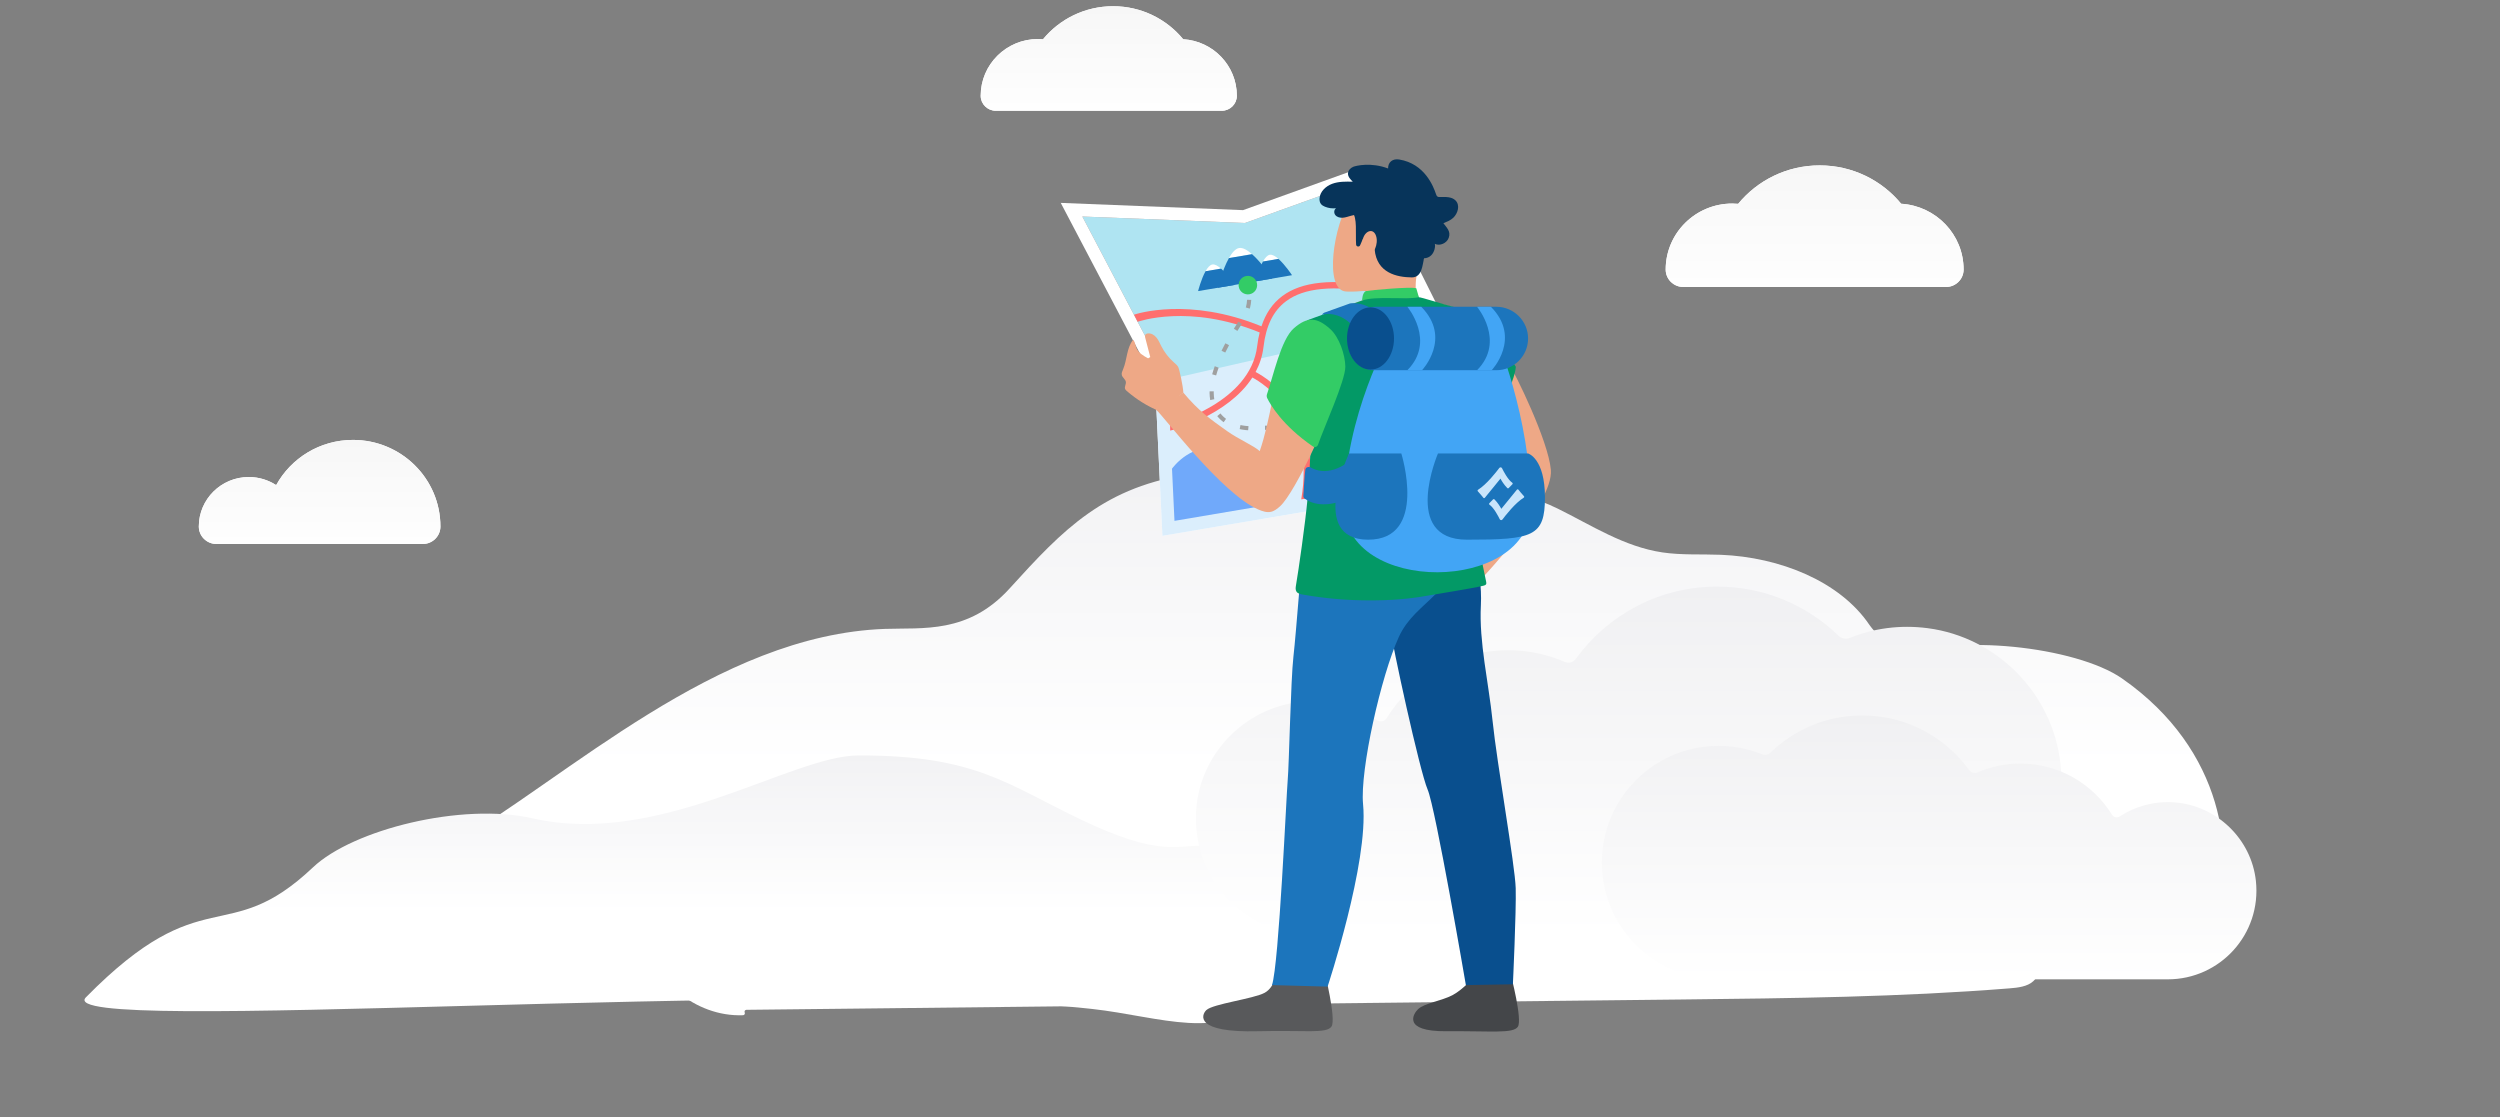<?xml version="1.0" encoding="UTF-8"?>
<svg width="602px" height="269px" viewBox="0 0 602 269" version="1.1" xmlns="http://www.w3.org/2000/svg" xmlns:xlink="http://www.w3.org/1999/xlink">
    <rect x="0" y="0" width="602" height="269" fill="#808080" stroke="none"/>
    <title>Group 123</title>
    <defs>
        <path d="M80.312,83.575 L0.363,213.198 L286.606,240.312 L443.399,232.95 C452.596,232.95 459.609,225.053 459.683,217.032 L459.683,217.032 L459.683,216.777 C459.655,213.744 458.628,210.704 456.344,208.078 L456.344,208.078 C428.14,175.653 363.602,93.434 341.76,75.121 L341.76,75.121 C339.643,73.346 328.918,79.451 319.557,82.166 L319.557,82.166 C319.046,81.886 318.57,81.605 318.135,81.324 L318.135,81.324 C308.837,75.311 287.39,49.512 271.311,36.904 L271.311,36.904 C266.458,33.098 262.755,30.212 260.754,30.794 L260.754,30.794 C257.576,31.718 253.016,35.424 250.099,37.583 L250.099,37.583 C241.188,44.179 238.476,47.67 233.052,48.446 L233.052,48.446 C227.858,49.188 202.348,22.162 193.049,13.725 L193.049,13.725 C191.99,12.762 188.788,9.166 187.722,8.778 L187.722,8.778 C187.357,8.646 186.949,8.785 186.527,8.924 L186.527,8.924 C186.038,9.085 185.531,9.246 185.049,8.983 L185.049,8.983 C176.551,4.349 175.114,0.793 172.159,0.599 L172.159,0.599 C172.156,0.599 172.151,0.599 172.148,0.599 L172.148,0.599 C168.961,0.591 86.701,77.332 80.312,83.575" id="path-1"></path>
        <path d="M223.155,1.73 C218.464,5.704 212.161,7.572 207.001,11.682 L207.001,11.682 C204.212,13.903 201.613,16.425 198.431,18.051 L198.431,18.051 C195.625,19.486 192.51,18.638 189.336,17.789 L189.336,17.789 C186.885,17.135 184.398,16.48 181.993,16.876 L181.993,16.876 C175.498,17.946 152.538,39.753 150.374,39.04 L150.374,39.04 C148.134,38.302 144.6,34.76 142.331,35.609 L142.331,35.609 C130.231,40.138 89.771,83.279 89.771,83.279 L89.771,83.279 C86.827,83.558 83.773,82.565 79.258,79.295 L79.258,79.295 C77.106,77.735 68.157,88.059 63.049,92.203 L63.049,92.203 C60.745,94.074 58.613,93.359 56.926,92.644 L56.926,92.644 C55.607,92.085 54.557,91.525 53.908,92.203 L53.908,92.203 C34.872,112.065 16.732,134.103 3.797,148.744 L3.797,148.744 C-3.358,156.842 -1.554,176.853 19.253,176.853 L19.253,176.853 L201.721,173.284 L417.919,173.014 C430.174,172.999 435.811,157.76 426.514,149.776 L426.514,149.776 C390.35,118.723 287.306,28.021 276.556,18.496 L276.556,18.496 C275.082,17.19 271.002,19.885 266.89,22.58 L266.89,22.58 C262.742,25.299 258.564,28.018 256.996,26.629 L256.996,26.629 C232.56,4.992 239.545,11.62 236.204,8.618 L236.204,8.618 C233.296,6.007 228.94,0.899 225.377,0.899 L225.377,0.899 C224.589,0.899 223.841,1.148 223.155,1.73" id="path-3"></path>
        <linearGradient x1="50%" y1="100%" x2="50%" y2="3.061617e-15%" id="linearGradient-5">
            <stop stop-color="#FEFEFE" offset="0%"></stop>
            <stop stop-color="#F7F7F7" offset="100%"></stop>
        </linearGradient>
        <linearGradient x1="50%" y1="54.704%" x2="50%" y2="3.061617e-15%" id="linearGradient-6">
            <stop stop-color="#FFFFFF" offset="0%"></stop>
            <stop stop-color="#F2F2F4" offset="100%"></stop>
        </linearGradient>
        <linearGradient x1="50%" y1="54.704%" x2="50%" y2="3.061617e-15%" id="linearGradient-7">
            <stop stop-color="#FFFFFF" offset="0%"></stop>
            <stop stop-color="#F2F2F4" offset="100%"></stop>
        </linearGradient>
        <polygon id="path-8" points="0.417 0.625 511.855 0.625 511.855 52 0.417 52"></polygon>
        <linearGradient x1="50%" y1="0%" x2="50%" y2="100%" id="linearGradient-10">
            <stop stop-color="#F0F0F2" offset="0%"></stop>
            <stop stop-color="#FFFFFF" offset="100%"></stop>
        </linearGradient>
        <linearGradient x1="50%" y1="0%" x2="50%" y2="100%" id="linearGradient-11">
            <stop stop-color="#F0F0F2" offset="0%"></stop>
            <stop stop-color="#FFFFFF" offset="100%"></stop>
        </linearGradient>
        <linearGradient x1="50%" y1="100%" x2="50%" y2="3.061617e-15%" id="linearGradient-12">
            <stop stop-color="#FEFEFE" offset="0%"></stop>
            <stop stop-color="#F7F7F7" offset="100%"></stop>
        </linearGradient>
        <linearGradient x1="50%" y1="100%" x2="50%" y2="3.061617e-15%" id="linearGradient-13">
            <stop stop-color="#FEFEFE" offset="0%"></stop>
            <stop stop-color="#F7F7F7" offset="100%"></stop>
        </linearGradient>
    </defs>
    <g id="Homepage" stroke="none" stroke-width="1" fill="none" fill-rule="evenodd">
        <g id="Marketing---course-search" transform="translate(-340, -447)">
            <g id="Group-123" transform="translate(340, 447)">
                <g id="Group-3" transform="translate(142, 2.706)">
                    <mask id="mask-2" fill="white">
                        <use xlink:href="#path-1"></use>
                    </mask>
                    <g id="Clip-2"></g>
                    <path d="M80.312,83.575 L0.363,213.198 L286.606,240.312 L443.399,232.95 C452.596,232.95 459.609,225.053 459.683,217.032 L459.683,217.032 L459.683,216.777 C459.655,213.744 458.628,210.704 456.344,208.078 L456.344,208.078 C428.14,175.653 363.602,93.434 341.76,75.121 L341.76,75.121 C339.643,73.346 328.918,79.451 319.557,82.166 L319.557,82.166 C319.046,81.886 318.57,81.605 318.135,81.324 L318.135,81.324 C308.837,75.311 287.39,49.512 271.311,36.904 L271.311,36.904 C266.458,33.098 262.755,30.212 260.754,30.794 L260.754,30.794 C257.576,31.718 253.016,35.424 250.099,37.583 L250.099,37.583 C241.188,44.179 238.476,47.67 233.052,48.446 L233.052,48.446 C227.858,49.188 202.348,22.162 193.049,13.725 L193.049,13.725 C191.99,12.762 188.788,9.166 187.722,8.778 L187.722,8.778 C187.357,8.646 186.949,8.785 186.527,8.924 L186.527,8.924 C186.038,9.085 185.531,9.246 185.049,8.983 L185.049,8.983 C176.551,4.349 175.114,0.793 172.159,0.599 L172.159,0.599 C172.156,0.599 172.151,0.599 172.148,0.599 L172.148,0.599 C168.961,0.591 86.701,77.332 80.312,83.575" id="Fill-1" mask="url(#mask-2)"></path>
                </g>
                <g id="Group-6" transform="translate(0, 55.706)">
                    <mask id="mask-4" fill="white">
                        <use xlink:href="#path-3"></use>
                    </mask>
                    <g id="Clip-5"></g>
                    <path d="M223.155,1.73 C218.464,5.704 212.161,7.572 207.001,11.682 L207.001,11.682 C204.212,13.903 201.613,16.425 198.431,18.051 L198.431,18.051 C195.625,19.486 192.51,18.638 189.336,17.789 L189.336,17.789 C186.885,17.135 184.398,16.48 181.993,16.876 L181.993,16.876 C175.498,17.946 152.538,39.753 150.374,39.04 L150.374,39.04 C148.134,38.302 144.6,34.76 142.331,35.609 L142.331,35.609 C130.231,40.138 89.771,83.279 89.771,83.279 L89.771,83.279 C86.827,83.558 83.773,82.565 79.258,79.295 L79.258,79.295 C77.106,77.735 68.157,88.059 63.049,92.203 L63.049,92.203 C60.745,94.074 58.613,93.359 56.926,92.644 L56.926,92.644 C55.607,92.085 54.557,91.525 53.908,92.203 L53.908,92.203 C34.872,112.065 16.732,134.103 3.797,148.744 L3.797,148.744 C-3.358,156.842 -1.554,176.853 19.253,176.853 L19.253,176.853 L201.721,173.284 L417.919,173.014 C430.174,172.999 435.811,157.76 426.514,149.776 L426.514,149.776 C390.35,118.723 287.306,28.021 276.556,18.496 L276.556,18.496 C275.082,17.19 271.002,19.885 266.89,22.58 L266.89,22.58 C262.742,25.299 258.564,28.018 256.996,26.629 L256.996,26.629 C232.56,4.992 239.545,11.62 236.204,8.618 L236.204,8.618 C233.296,6.007 228.94,0.899 225.377,0.899 L225.377,0.899 C224.589,0.899 223.841,1.148 223.155,1.73" id="Fill-4" mask="url(#mask-4)"></path>
                </g>
                <g id="Group-122" transform="translate(8, 0.706)">
                    <path d="M276.903,8.736 C272.911,3.891 266.839,0.794 260.033,0.794 C253.22,0.794 247.143,3.898 243.151,8.753 C242.753,8.718 242.353,8.693 241.946,8.693 C234.326,8.693 228.148,14.813 228.148,22.362 C228.148,24.344 229.785,25.966 231.787,25.966 L286.196,25.966 C288.197,25.966 289.835,24.344 289.835,22.362 C289.835,15.102 284.118,9.181 276.903,8.736" id="Fill-7" fill="#FFFFFF"></path>
                    <path d="M276.903,8.736 C272.911,3.891 266.839,0.794 260.033,0.794 C253.22,0.794 247.143,3.898 243.151,8.753 C242.753,8.718 242.353,8.693 241.946,8.693 C234.326,8.693 228.148,14.813 228.148,22.362 C228.148,24.344 229.785,25.966 231.787,25.966 L286.196,25.966 C288.197,25.966 289.835,24.344 289.835,22.362 C289.835,15.102 284.118,9.181 276.903,8.736 Z" id="Stroke-9" fill="url(#linearGradient-5)"></path>
                    <path d="M450.815,157.711 C449.458,158.443 443.06,151.104 442.197,149.826 C442.192,149.819 442.189,149.812 442.184,149.805 C435.077,139.259 420.586,133.46 406.386,132.888 C401.697,132.699 396.96,133.002 392.335,132.318 C383.042,130.941 375.244,125.782 367.068,121.754 C348.058,112.388 301.176,110.363 279.521,113.334 C257.866,116.306 248.042,126.754 235.104,141.007 C225.155,151.967 214.214,150.405 205.088,150.733 C164.499,152.192 128.945,186.415 99.803,203.343 C90.325,208.848 144.706,214.875 146.922,225.016 C149.095,234.961 159.206,244.201 170.919,243.761 C171.249,243.748 171.463,243.409 171.325,243.109 C171.186,242.806 171.404,242.461 171.737,242.457 C246.8,241.628 321.864,240.8 396.927,239.972 C423.267,239.681 449.64,239.389 475.867,237.293 C477.937,237.128 480.2,236.872 481.614,235.567 C482.468,234.779 482.867,233.73 483.162,232.671 C483.214,232.484 483.376,232.348 483.569,232.332 C491.775,231.699 520.577,233.972 525.454,219.539 C530.142,205.671 527.915,180.056 503.005,162.68 C491.864,154.908 461.845,151.765 450.815,157.711 Z" id="Fill-11" fill="url(#linearGradient-6)"></path>
                    <path d="M302.541,238.016 C310.705,238.413 306.502,237.905 314.257,235.749 C316.601,235.098 319.293,233.886 319.423,231.664 C319.534,229.756 323.882,226.958 322.228,225.721 C269.223,186.094 289.396,214.269 252.624,196.809 C234.429,188.169 227.04,181.155 198.748,181.201 C182.494,181.227 150.894,203.343 120.254,196.352 C103.249,192.472 76.998,199.035 67.364,208.152 C46.499,227.897 41.178,210.517 12.688,239.447 C3.412,248.868 185.974,234.564 254.988,242.25 C271.466,244.085 286.423,250.425 296.932,239.082 L302.541,238.016 Z" id="Fill-13" fill="url(#linearGradient-7)"></path>
                    <g id="Group-17" transform="translate(0, 216)">
                        <mask id="mask-9" fill="white">
                            <use xlink:href="#path-8"></use>
                        </mask>
                        <g id="Clip-16"></g>
                    </g>
                    <path d="M323.502,172.703 C324.321,173.235 325.434,173.005 325.947,172.176 C332.001,162.39 342.829,155.869 355.181,155.869 C360.032,155.869 364.644,156.878 368.827,158.693 C369.782,159.107 370.878,158.743 371.489,157.901 C379.126,147.384 391.512,140.542 405.503,140.542 C416.856,140.542 427.15,145.053 434.711,152.373 C435.433,153.072 436.477,153.273 437.411,152.899 C443.105,150.614 449.492,149.687 456.178,150.559 C472.997,152.752 486.374,166.448 488.174,183.313 C490.563,205.674 473.101,224.574 451.225,224.574 L405.503,224.574 L355.181,224.574 L308.184,224.574 C291.577,224.574 278.32,210.223 280.14,193.246 C281.573,179.869 292.648,169.219 306.065,168.227 C312.526,167.749 318.544,169.478 323.502,172.703 Z" id="Fill-18" fill="url(#linearGradient-10)"></path>
                    <path d="M515.615,192.506 C510.729,192.145 506.177,193.452 502.428,195.892 C501.81,196.293 500.968,196.119 500.58,195.493 C496.002,188.093 487.813,183.161 478.472,183.161 C474.804,183.161 471.316,183.924 468.153,185.297 C467.431,185.611 466.602,185.334 466.14,184.697 C460.366,176.744 450.999,171.571 440.419,171.571 C431.834,171.571 424.049,174.982 418.332,180.518 C417.785,181.046 416.995,181.197 416.29,180.915 C411.983,179.188 407.153,178.486 402.096,179.147 C389.379,180.804 379.262,191.161 377.901,203.915 C376.094,220.825 389.3,235.117 405.843,235.117 L440.419,235.117 L478.472,235.117 L514.012,235.117 C526.571,235.117 536.595,224.264 535.22,211.425 C534.136,201.31 525.761,193.256 515.615,192.506" id="Fill-20" fill="url(#linearGradient-11)"></path>
                    <polygon id="Fill-28" fill="#AFE4F2" points="273.195 90.569 273.227 91.25 274.814 124.715 351.397 111.748 338.555 80.616 319.679 42.938 292.365 52.786 291.801 52.989 291.201 52.965 252.623 51.433 272.878 89.965"></polygon>
                    <path d="M291.202,52.965 L291.802,52.989 L292.366,52.785 L319.68,42.938 L338.556,80.615 L351.397,111.748 L274.815,124.715 L273.228,91.249 L273.196,90.57 L272.879,89.966 L252.624,51.432 L291.202,52.965 Z M355.706,114.135 L341.353,79.341 L321.204,39.123 L291.324,49.895 L247.428,48.151 L270.159,91.395 L271.91,128.322 L355.706,114.135 Z" id="Fill-30" fill="#FFFFFF"></path>
                    <polygon id="Fill-32" fill="#DBEEFC" points="339.418 75.479 303.192 83.856 270.159 91.396 271.909 128.323 355.705 114.135"></polygon>
                    <path d="M290.378,59.017 C289.488,59.167 288.654,60.154 287.929,61.439 L293.488,60.498 C292.38,59.523 291.269,58.866 290.378,59.017" id="Fill-34" fill="#FFFFFF"></path>
                    <path d="M298.373,66.364 C298.373,66.364 295.938,62.653 293.489,60.498 L287.93,61.44 C286.326,64.281 285.249,68.586 285.249,68.586 L298.373,66.364 Z" id="Fill-36" fill="#1C75BC"></path>
                    <path d="M283.94,62.981 C283.344,63.082 282.786,63.743 282.298,64.604 L286.022,63.973 C285.281,63.32 284.536,62.88 283.94,62.981" id="Fill-38" fill="#FFFFFF"></path>
                    <path d="M289.293,67.901 C289.293,67.901 287.663,65.416 286.022,63.973 L282.298,64.603 C281.226,66.506 280.503,69.389 280.503,69.389 L289.293,67.901 Z" id="Fill-40" fill="#1C75BC"></path>
                    <path d="M297.763,60.64 C297.167,60.741 296.609,61.402 296.123,62.263 L299.847,61.632 C299.105,60.979 298.36,60.539 297.763,60.64" id="Fill-42" fill="#FFFFFF"></path>
                    <path d="M303.118,65.561 C303.118,65.561 301.487,63.076 299.847,61.632 L296.124,62.263 C295.05,64.165 294.328,67.049 294.328,67.049 L303.118,65.561 Z" id="Fill-44" fill="#1C75BC"></path>
                    <path d="M300.76,70.601 C298.425,72.35 296.78,74.762 295.758,77.872 C278.286,70.721 265.597,74.882 265.065,75.07 L265.948,76.782 C266.074,76.737 278.355,72.366 295.329,79.356 C295.076,80.375 294.868,81.447 294.734,82.604 C293.122,96.364 273.95,101.372 273.754,101.421 L273.784,102.986 C274.465,102.814 287.662,99.38 293.566,90.2 C296.498,91.749 308.719,99.534 305.334,119.547 L306.961,119.271 C310.432,98.744 297.681,90.619 294.343,88.868 C295.312,87.049 295.996,85.028 296.259,82.783 C296.854,77.7 298.627,74.118 301.681,71.831 C306.005,68.594 312.945,67.921 323.525,69.725 L323.782,68.209 C312.762,66.334 305.446,67.093 300.76,70.601" id="Fill-46" fill="#FF6F6E"></path>
                    <path d="M274.219,112.152 C274.219,112.152 279.395,104.859 286.796,108.048 C294.196,111.237 295.338,107.945 298.811,110.413 C303.464,113.717 300.759,120.322 300.759,120.322 L274.815,124.715 L274.219,112.152 Z" id="Fill-48" fill="#70A9FA"></path>
                    <path d="M311.775,111.47 C311.775,111.47 311.682,111.11 311.44,110.531" id="Stroke-50" stroke="#9F9F9F"></path>
                    <path d="M309.315,107.141 C307.023,104.505 302.769,101.755 295.131,102.38 C286.052,103.124 280.525,97.19 285.847,85.559 C290.53,75.328 293.268,75.737 292.755,69.464" id="Stroke-52" stroke="#9F9F9F" stroke-dasharray="2.009,4.018"></path>
                    <path d="M292.517,67.462 C292.47,67.147 292.417,66.818 292.36,66.474" id="Stroke-54" stroke="#9F9F9F"></path>
                    <path d="M290.287,68.326 C290.493,69.541 291.645,70.36 292.86,70.154 C294.076,69.948 294.894,68.796 294.688,67.58 C294.483,66.365 293.33,65.547 292.115,65.753 C290.9,65.958 290.081,67.11 290.287,68.326" id="Fill-56" fill="#33CC66"></path>
                    <path d="M347.875,232.911 C347.875,232.911 348.488,237.056 348.565,237.679 C348.642,238.302 355.397,237.311 355.397,237.311 L355.945,232.377 C355.945,232.377 348.719,232.327 347.875,232.911" id="Fill-58" fill="#5C544D"></path>
                    <path d="M347.056,234.415 C347.056,234.415 344.36,237.561 341.752,238.933 C339.145,240.304 335.046,240.848 333.504,242.268 C332.392,243.291 329.451,247.704 340.281,247.614 C351.112,247.524 356.333,248.237 357.494,246.546 C358.654,244.854 355.815,234.061 355.815,234.061 C355.815,234.061 353.249,234.959 347.056,234.415" id="Fill-60" fill="#444649"></path>
                    <path d="M299.472,232.911 C299.472,232.911 300.086,237.056 300.163,237.679 C300.24,238.302 306.994,237.311 306.994,237.311 L307.542,232.377 C307.542,232.377 300.317,232.327 299.472,232.911" id="Fill-62" fill="#5C544D"></path>
                    <path d="M299.472,232.911 C299.472,232.911 299.2,236.893 296.534,238.355 C293.866,239.817 284.054,241.019 282.477,242.532 C281.338,243.626 279.446,248.024 295.029,247.612 C306.1,247.32 311.443,248.277 312.628,246.474 C313.816,244.67 310.912,233.162 310.912,233.162 C310.912,233.162 305.957,233.557 299.472,232.911" id="Fill-64" fill="#58595B"></path>
                    <path d="M345.475,125.899 C345.475,125.899 349.071,136.185 348.597,145.048 C348.123,153.913 350.456,163.613 351.41,172.873 C352.472,183.195 356.823,207.632 356.98,213.155 C357.139,218.677 356.305,236.308 356.305,236.308 L344.982,236.503 C344.982,236.503 337.667,193.779 335.774,189.42 C333.88,185.06 327.102,153.982 326.786,150.494 C326.471,147.006 345.475,125.899 345.475,125.899" id="Fill-66" fill="#094F8E"></path>
                    <path d="M305.842,129.249 C305.842,129.249 304.083,152.025 303.452,157.45 C302.821,162.875 302.4,183.704 302.083,187.095 C301.768,190.485 299.979,231.464 298.296,236.503 L311.684,236.871 C311.684,236.871 321.578,207.016 320.23,192.985 C319.437,184.738 324.576,161.975 328.838,152.674 C333.1,143.374 342.856,143.154 345.475,125.899 C345.475,125.899 309.389,123.776 305.842,129.249" id="Fill-68" fill="#1C75BC"></path>
                    <path d="M331.5,43.163 C331.5,43.163 321.832,39.685 317.373,46.773 C312.916,53.861 310.861,69.013 316.017,69.48 C319.279,69.777 331.036,68.61 333.531,64.174 C336.024,59.739 337.656,55.347 337.548,51.061 C337.438,46.776 334.038,44.4 331.5,43.163" id="Fill-70" fill="#EEA886"></path>
                    <path d="M320.911,68.482 C320.911,68.482 321.265,70.698 320.68,71.789 C320.094,72.88 333.534,72.908 333.534,72.908 C333.534,72.908 331.608,66.801 334.449,61.957 C337.143,57.364 320.911,68.482 320.911,68.482" id="Fill-72" fill="#EEA886"></path>
                    <path d="M334.877,61.651 C334.536,62.936 334.471,66.124 331.954,66.094 C328.409,66.052 323.531,65.057 323.021,59.388 C322.95,58.61 320.197,56.781 320.197,56.781 L319.543,58.297 C319.38,58.837 318.589,58.75 318.55,58.187 C318.366,55.674 318.889,51.476 317.613,50.498 C315.474,48.86 318.825,38.383 330.063,42.166 C330.063,42.166 338.692,44.457 338.38,49.185 C338.065,53.912 335.661,58.709 334.877,61.651" id="Fill-74" fill="#07345A"></path>
                    <path d="M319.989,71.657 C319.989,71.657 320.026,69.572 321.008,69.372 C321.989,69.171 331.839,68.26 333.044,68.716 L333.73,71.117 C333.73,71.117 330.723,72.52 319.989,71.657" id="Fill-76" fill="#33CC66"></path>
                    <path d="M320.197,56.781 C320.771,54.803 322.714,54.157 323.359,56.112 C324.005,58.067 322.692,60.669 321.787,60.444 C320.883,60.219 319.731,58.384 320.197,56.781" id="Fill-78" fill="#EEA886"></path>
                    <path d="M308.503,110.954 C308.223,109.062 308.071,102.322 308.071,102.322 L308.334,76.088 C314.588,73.527 319.988,71.658 319.988,71.658 L333.043,71.145 C333.043,71.145 341.085,72.693 345.876,74.581 C351.607,76.841 353.979,84.957 355.382,86.985 C356.785,89.012 364.84,105.434 365.446,112.419 C366.169,120.735 347.606,139.866 347.606,139.866 L345.475,132.863 L354.774,109.822 L347.51,96.63 C347.51,96.63 345.08,109.822 344.61,116.825 L308.503,110.954 Z" id="Fill-80" fill="#EEA886"></path>
                    <path d="M331.769,60.449 C336.738,63.428 337.825,59.183 337.507,58.014 C338.748,58.612 340.406,57.831 340.858,56.554 C341.415,54.982 340.343,54.111 339.571,53.04 C340.432,52.669 341.277,52.387 341.98,51.703 C343.027,50.685 343.668,48.723 342.476,47.546 C341.558,46.639 340.072,46.71 338.767,46.739 C338.551,46.744 338.32,46.741 338.142,46.623 C337.948,46.493 337.865,46.259 337.791,46.042 C337.151,44.151 335.064,38.703 328.916,37.699 C327.36,37.444 326.226,38.318 326.25,39.862 C322.177,38.317 318.515,39.185 317.849,39.465 C317.182,39.744 316.614,40.35 316.591,41.058 C316.567,41.845 317.181,42.494 317.754,43.047 C316.088,43.008 314.374,42.976 312.813,43.544 C311.251,44.113 309.858,45.432 309.741,47.055 C309.707,47.536 309.793,48.045 310.097,48.426 C310.337,48.727 310.691,48.922 311.051,49.07 C311.895,49.416 312.832,49.544 313.741,49.436 C313.186,49.769 313.157,50.62 313.57,51.111 C313.984,51.601 314.692,51.77 315.34,51.723 C315.99,51.677 316.608,51.448 317.234,51.273 C318.446,50.934 319.706,50.793 320.957,50.653 C322.154,50.518 323.513,50.431 324.409,51.218 C325.86,52.491 324.987,54.941 325.909,56.619 C326.522,57.735 327.808,58.302 329.004,58.791 L331.769,60.449 Z" id="Fill-82" fill="#07345A"></path>
                    <path d="M276.952,93.841 C276.871,92.188 275.976,88.162 275.716,87.678 C275.473,87.226 275.058,86.897 274.673,86.558 C273.44,85.473 272.415,84.155 271.666,82.694 C271.297,81.971 270.989,81.206 270.473,80.58 C269.958,79.953 269.172,79.475 268.369,79.585 C268.157,79.613 267.936,79.693 267.814,79.869 C267.653,80.103 267.718,80.42 267.79,80.695 L268.982,85.28 C268.807,85.381 268.633,85.481 268.458,85.582 C267.335,84.973 266.13,84.277 265.649,83.093 C265.379,82.43 265.348,81.636 264.853,81.119 C263.278,83.073 263.426,85.882 262.449,88.194 C262.255,88.654 262.01,89.144 262.136,89.627 C262.296,90.246 263.016,90.621 263.108,91.253 C263.192,91.834 262.706,92.436 262.936,92.976 C263.017,93.167 263.177,93.311 263.333,93.448 C265.671,95.487 268.344,97.143 271.211,98.328" id="Fill-84" fill="#EEA886"></path>
                    <path d="M306.746,76.429 C313.938,73.759 316.546,72.861 319.989,71.657 C323.282,70.506 330.233,71.52 333.661,70.876 C334.083,70.796 339.468,72.575 342.581,73.351 C345.654,74.118 348.377,75.351 350.894,78.313 C352.689,80.425 356.194,86.564 356.96,87.515 C357.209,87.825 356.191,91.923 354.579,94.347 C352.605,97.315 349.879,98.571 346.821,100.402 C346.821,100.402 345.997,113.444 345.934,117.477 C345.912,118.876 345.892,120.285 346.14,121.662 C346.386,123.027 348.86,134.329 349.865,139.372 C349.905,139.572 349.942,139.789 349.848,139.969 C349.733,140.185 349.472,140.269 349.234,140.327 C346.62,140.975 337.743,142.361 335.213,142.82 C327.705,144.18 316.347,144.396 305.626,142.45 C305.096,142.354 304.511,142.223 304.205,141.779 C303.906,141.344 303.982,140.762 304.071,140.242 C304.705,136.533 306.266,125.668 306.879,119.181 C307.411,113.565 307.523,107.92 307.745,102.283 C308.018,95.331 308.56,99.519 307.871,77.64 L306.746,76.429 Z" id="Fill-86" fill="#039966"></path>
                    <path d="M305.976,77.069 C303.588,78.65 302.406,81.481 301.355,84.144 C299.01,90.085 297.908,100.582 295.338,107.93 C294.027,106.666 290.224,105.052 287.518,103.124 C283.319,100.133 280.66,98.281 276.952,93.841 L270.425,97.99 C272.113,99.347 286.187,118.231 295.014,121.984 C295.97,122.391 297.012,122.763 298.028,122.544 C298.887,122.359 299.599,121.775 300.255,121.189 C303.76,118.062 313.546,97.837 314.574,89.201 L305.976,77.069 Z" id="Fill-88" fill="#EEA886"></path>
                    <path d="M308.145,106.8 C308.589,107.105 309.202,106.899 309.376,106.39 C310.793,102.265 316.006,90.86 315.957,87.571 C315.913,84.693 314.467,80.46 312.328,78.535 C309.112,75.644 306.863,75.488 303.588,78.313 C300.437,81.033 298.596,89.936 297.096,94.205 C296.983,94.527 297.002,94.878 297.152,95.183 C297.923,96.752 300.8,101.754 308.145,106.8" id="Fill-90" fill="#33CC66"></path>
                    <path d="M310.344,75.1 C310.344,75.1 318.657,72.209 322.935,88.444 L330.518,87.446 C330.518,87.446 326.655,72.355 318.083,72.317 C318.083,72.317 317.387,72.267 317.046,72.373 L310.893,74.582 C310.669,74.663 310.486,74.825 310.377,75.036 L310.344,75.1 Z" id="Fill-92" fill="#1C75BC"></path>
                    <path d="M307.55,111.83 C310.95,113.797 315.269,112.534 319.707,107.945 C319.959,107.684 320.398,110.951 320.664,111.198 L324.462,113.646 C324.793,113.953 324.77,114.483 324.412,114.76 C321.809,116.783 312.213,123.605 306.193,119.382 L306.192,119.382 C305.94,119.229 305.805,118.937 305.851,118.645 C305.851,118.645 306.146,113.317 306.329,112.369 C306.457,111.709 307.238,111.649 307.55,111.83" id="Fill-94" fill="#1C75BC"></path>
                    <path d="M326.838,79.876 C326.838,79.876 315.701,99.422 315.701,121.018 C315.701,142.613 360.619,142.299 360.619,121.018 C360.619,99.737 352.081,79.876 352.081,79.876 L326.838,79.876 Z" id="Fill-96" fill="#42A5F5"></path>
                    <path d="M322.935,88.445 L352.322,88.445 C356.524,88.445 359.962,85.007 359.962,80.803 C359.962,76.602 356.524,73.163 352.322,73.163 L323.299,73.163 C319.712,73.163 316.778,76.099 316.778,79.684 L316.778,82.287 C316.778,85.674 319.548,88.445 322.935,88.445" id="Fill-98" fill="#1C75BC"></path>
                    <path d="M316.856,108.486 C316.856,108.486 306.977,129.249 321.456,129.249 C335.933,129.249 329.437,108.486 329.437,108.486 L316.856,108.486 Z" id="Fill-100" fill="#1C75BC"></path>
                    <path d="M338.264,108.486 C338.264,108.486 329.355,129.249 345.237,129.249 C361.118,129.249 364.023,128.527 364.023,119.074 C364.023,109.621 359.955,108.486 359.955,108.486 L338.264,108.486 Z" id="Fill-102" fill="#1C75BC"></path>
                    <path d="M316.359,80.804 C316.359,84.94 318.893,88.292 322.019,88.292 C325.145,88.292 327.678,84.94 327.678,80.804 C327.678,76.669 325.145,73.316 322.019,73.316 C318.893,73.316 316.359,76.669 316.359,80.804" id="Fill-104" fill="#094F8E"></path>
                    <path d="M330.89,73.164 C330.89,73.164 337.819,81.446 330.89,88.445 L334.416,88.445 C334.416,88.445 341.733,80.742 334.231,73.164" id="Fill-106" fill="#42A5F5"></path>
                    <path d="M347.668,73.164 C347.668,73.164 354.596,81.446 347.668,88.445 L351.193,88.445 C351.193,88.445 358.51,80.742 351.009,73.164" id="Fill-108" fill="#42A5F5"></path>
                    <path d="M354.962,116.824 C355.005,116.868 355.065,116.892 355.127,116.892 C355.188,116.892 355.248,116.868 355.291,116.824 C355.538,116.578 355.705,116.401 355.853,116.245 C355.969,116.125 356.07,116.016 356.188,115.899 C356.236,115.849 356.262,115.781 356.255,115.712 C356.25,115.642 356.212,115.58 356.156,115.54 C355.082,114.798 353.995,112.676 353.69,112.044 C353.63,111.921 353.512,111.84 353.377,111.827 C353.243,111.814 353.113,111.871 353.033,111.98 C352.349,112.893 349.959,115.973 347.906,117.232 C347.846,117.269 347.805,117.333 347.798,117.404 C347.788,117.475 347.813,117.547 347.863,117.597 C348.289,118.025 349.182,119.146 349.19,119.157 C349.233,119.213 349.3,119.245 349.372,119.246 L349.373,119.246 C349.442,119.246 349.51,119.215 349.553,119.16 L353.312,114.543 C353.572,115.038 354.139,115.999 354.962,116.824" id="Fill-110" fill="#CAE5FB"></path>
                    <path d="M357.635,117.207 C357.591,117.151 357.524,117.119 357.453,117.118 C357.387,117.117 357.316,117.149 357.271,117.204 L353.514,121.821 C353.251,121.326 352.686,120.365 351.864,119.54 C351.82,119.496 351.76,119.471 351.698,119.471 C351.636,119.471 351.576,119.496 351.533,119.54 C351.286,119.787 351.118,119.964 350.97,120.12 C350.856,120.24 350.754,120.348 350.637,120.465 C350.588,120.515 350.563,120.583 350.57,120.652 C350.575,120.722 350.613,120.784 350.669,120.824 C351.743,121.566 352.828,123.688 353.136,124.32 C353.196,124.443 353.312,124.524 353.447,124.537 C353.459,124.538 353.472,124.539 353.485,124.539 C353.605,124.539 353.718,124.482 353.792,124.384 C354.475,123.471 356.864,120.391 358.917,119.132 C358.979,119.095 359.019,119.031 359.028,118.96 C359.036,118.889 359.011,118.817 358.961,118.767 C358.535,118.339 357.644,117.218 357.635,117.207" id="Fill-112" fill="#CAE5FB"></path>
                    <path d="M76.997,105.226 C69.015,105.226 62.071,109.627 58.499,116.113 C56.606,114.883 54.345,114.163 51.912,114.163 C45.264,114.163 39.874,119.501 39.874,126.087 C39.874,128.396 41.781,130.284 44.111,130.284 L93.819,130.284 C96.149,130.284 98.055,128.396 98.055,126.087 C98.055,114.566 88.627,105.226 76.997,105.226" id="Fill-114" fill="#FFFFFF"></path>
                    <path d="M76.997,105.226 C69.015,105.226 62.071,109.627 58.499,116.113 C56.606,114.883 54.345,114.163 51.912,114.163 C45.264,114.163 39.874,119.501 39.874,126.087 C39.874,128.396 41.781,130.284 44.111,130.284 L93.819,130.284 C96.149,130.284 98.055,128.396 98.055,126.087 C98.055,114.566 88.627,105.226 76.997,105.226 Z" id="Stroke-116" fill="url(#linearGradient-12)"></path>
                    <path d="M449.798,48.358 C445.154,42.724 438.093,39.123 430.178,39.123 C422.254,39.123 415.187,42.733 410.543,48.379 C410.081,48.339 409.615,48.309 409.143,48.309 C400.279,48.309 393.095,55.425 393.095,64.206 C393.095,66.511 394.999,68.398 397.326,68.398 L460.606,68.398 C462.933,68.398 464.837,66.511 464.837,64.206 C464.837,55.763 458.189,48.877 449.798,48.358" id="Fill-118" fill="#FFFFFF"></path>
                    <path d="M449.798,48.358 C445.154,42.724 438.093,39.123 430.178,39.123 C422.254,39.123 415.187,42.733 410.543,48.379 C410.081,48.339 409.615,48.309 409.143,48.309 C400.279,48.309 393.095,55.425 393.095,64.206 C393.095,66.511 394.999,68.398 397.326,68.398 L460.606,68.398 C462.933,68.398 464.837,66.511 464.837,64.206 C464.837,55.763 458.189,48.877 449.798,48.358 Z" id="Stroke-120" fill="url(#linearGradient-13)"></path>
                </g>
            </g>
        </g>
    </g>
</svg>